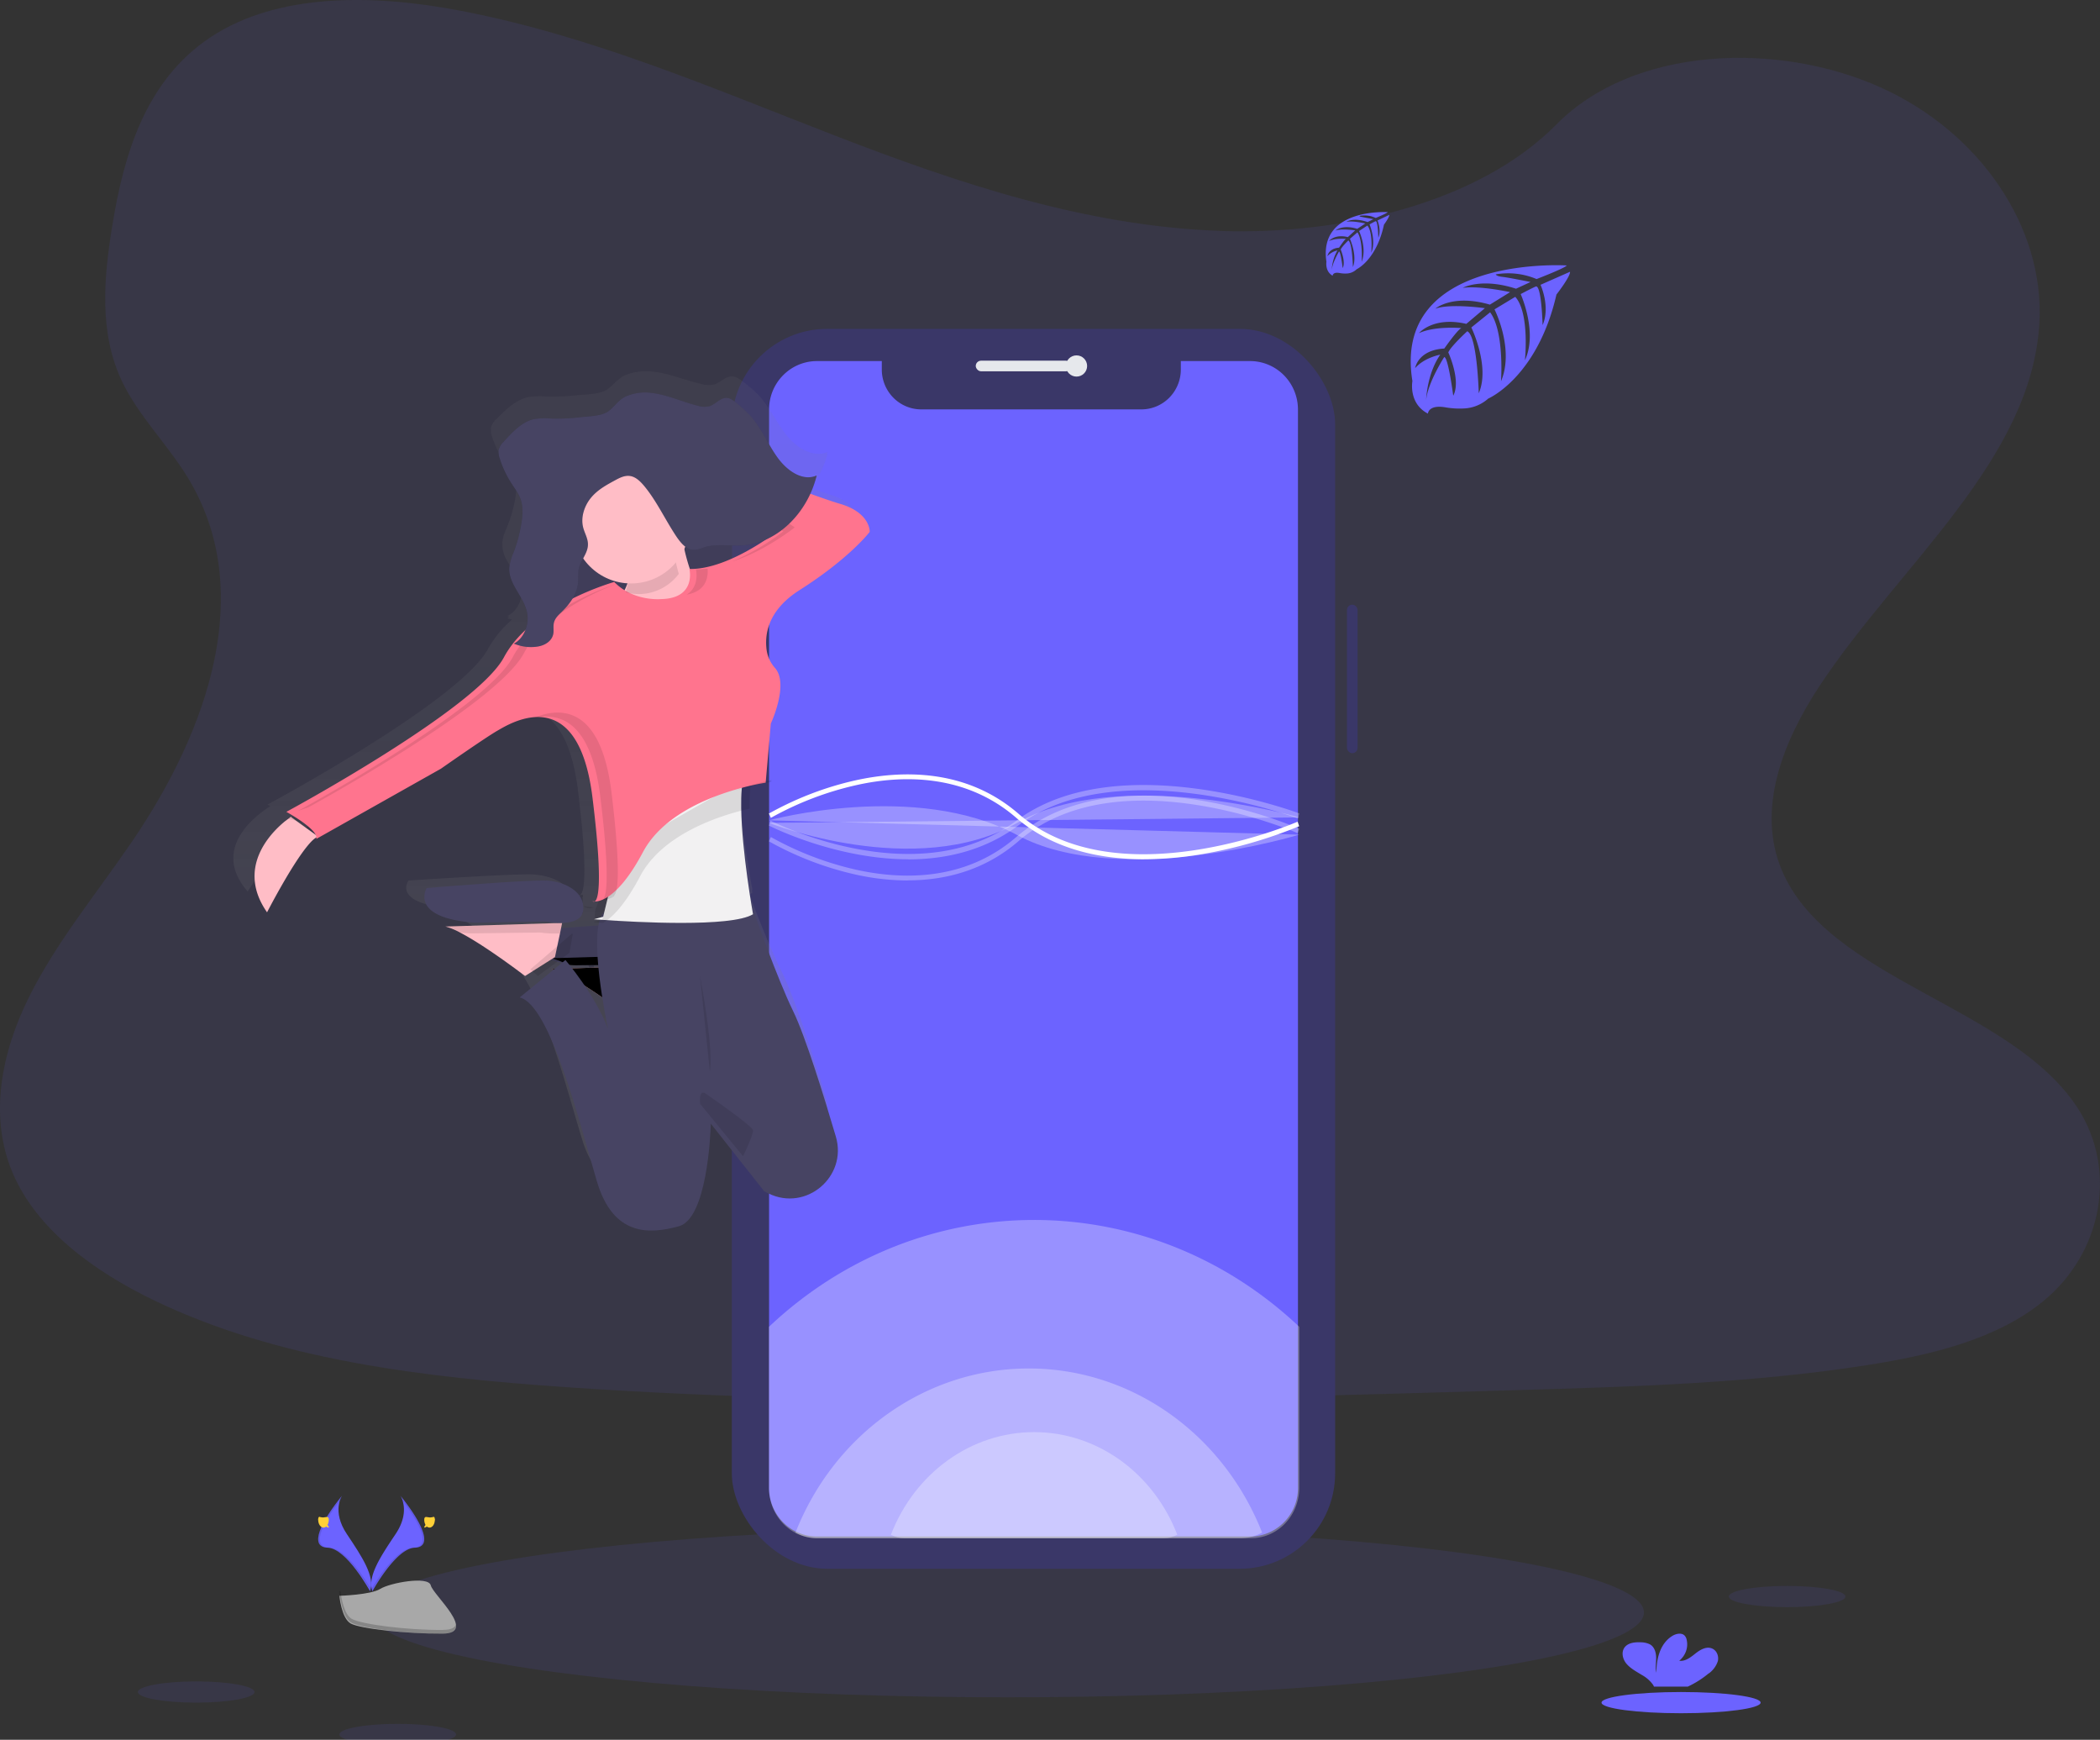 <svg xmlns="http://www.w3.org/2000/svg" xmlns:xlink="http://www.w3.org/1999/xlink" width="198" height="164" xmlns:v="https://vecta.io/nano"><rect width="100%" height="100%" fill="#333333" stroke="none"/><style><![CDATA[.B{opacity:.1}.C{fill:#000}.D{opacity:.3}.E{fill:#474463}.F{fill:#6c63ff}.G{fill:#ffbdc6}]]></style><defs><linearGradient x1="50.459%" y1="63.093%" x2="50.459%" y2="37.093%" id="A"><stop stop-color="gray" stop-opacity=".25" offset="0%"/><stop stop-color="gray" stop-opacity=".12" offset="54%"/><stop stop-color="gray" stop-opacity=".1" offset="100%"/></linearGradient><linearGradient x1="50.003%" y1="99.987%" x2="50.003%" y2="-0%" id="B"><stop stop-color="gray" stop-opacity=".25" offset="0%"/><stop stop-color="gray" stop-opacity=".12" offset="54%"/><stop stop-color="gray" stop-opacity=".1" offset="100%"/></linearGradient><path id="C" d="M63 91l-.208 1.018-.16.778-.29 1.424L59.52 96l-.674-.505c-1.156-.858-3.586-2.605-5.37-3.543-.46-.264-.955-.47-1.476-.613L63 91z"/><path id="D" d="M63 90l-.208.99c-.622.03-1.246.001-1.86-.084l-6.582.083-.873-.062A6.44 6.44 0 0 0 52 90.329L63 90z"/></defs><g fill-rule="nonzero"><g class="F"><path d="M115.04 21.764c-12.693-.44-24.783-4.52-36.327-8.987S55.735 3.363 43.345.997C35.376-.525 26.262-.74 19.843 3.515c-6.18 4.103-8.177 11.165-9.25 17.725-.808 4.935-1.283 10.13.93 14.748 1.538 3.208 4.264 5.904 6.15 8.977 6.564 10.7 1.924 23.873-5.188 34.31-3.334 4.898-7.208 9.573-9.783 14.78s-3.766 11.184-1.512 16.502c2.232 5.275 7.553 9.23 13.317 12.013 11.707 5.656 25.497 7.273 38.953 8.2 29.778 2.03 59.713 1.15 89.57.272 11.05-.326 22.147-.656 33.016-2.358 6.037-.946 12.268-2.444 16.65-6.066 5.562-4.597 6.94-12.38 3.213-18.145-6.253-9.668-23.535-12.07-27.91-22.445-2.405-5.712.065-12.073 3.562-17.372 7.5-11.362 20.07-21.332 20.73-34.32.455-8.92-5.588-17.854-14.93-22.076-9.793-4.423-23.375-3.868-30.596 3.456-7.443 7.54-20.517 10.442-31.726 10.055z" class="B"/><ellipse cx="95" cy="152" rx="60" ry="8" class="B"/></g><g fill="#3a3768"><rect x="127" y="57" width="1" height="14" rx=".5"/><rect x="69" y="45" width="1" height="4" rx=".5"/><rect x="69" y="53" width="1" height="9" rx=".5"/><rect x="69" y="64" width="1" height="9" rx=".5"/><rect x="69" y="31" width="56.885" height="116.882" rx="9"/></g><path d="M117.86 34.037h-6.525v.794a3.78 3.78 0 0 1-1.09 2.66 3.7 3.7 0 0 1-2.631 1.101H86.862a3.7 3.7 0 0 1-2.631-1.101 3.78 3.78 0 0 1-1.09-2.66v-.794h-6.11c-2.495 0-4.518 2.045-4.518 4.567V140.27c0 1.21.476 2.373 1.323 3.23s1.996 1.338 3.195 1.338h40.83c2.495 0 4.518-2.045 4.518-4.567V38.612c.002-1.213-.473-2.376-1.32-3.235s-1.998-1.34-3.197-1.34z" class="F"/><g fill="#e6e8ec"><rect x="92" y="34" width="9" height="1" rx=".5"/><circle cx="101.5" cy="34.5" r="1"/></g><g class="F"><path d="M147.7 25.022s-16.47-1.028-14.53 10.9c0 0-.4 2.1 1.463 3.068 0 0 .03-.884 1.7-.583a7.72 7.72 0 0 0 1.8.09c.807-.055 1.574-.38 2.187-.925 0 0 4.63-1.98 6.43-9.806 0 0 1.332-1.708 1.28-2.147l-2.78 1.228s.95 2.074.196 3.798c0 0-.1-3.723-.624-3.642-.108.016-1.444.718-1.444.718s1.633 3.612.4 6.238c0 0 .468-4.452-.912-5.977l-1.956 1.182s1.9 3.73.614 6.776c0 0 .333-4.67-1.027-6.5l-1.772 1.43s1.794 3.677.7 6.202c0 0-.143-5.435-1.084-5.846 0 0-1.55 1.416-1.788 1.995 0 0 1.228 2.67.466 4.08 0 0-.468-3.622-.85-3.642 0 0-1.545 2.4-1.706 4.047 0 0 .067-2.446 1.332-4.273 0 0-1.495.265-2.367 1.267 0 0 .24-1.696 2.748-1.845 0 0 1.277-1.82 1.618-1.93 0 0-2.492-.217-4.004.478 0 0 1.33-1.6 4.462-.872l1.75-1.48s-3.282-.463-4.675.05c0 0 1.602-1.416 5.147-.384l1.905-1.178s-2.8-.623-4.466-.405c0 0 1.76-.98 5.025.083l1.37-.633s-2.05-.417-2.65-.484-.632-.237-.632-.237a6.89 6.89 0 0 1 3.852.443s2.9-1.115 2.842-1.303zM130.875 20s-6.58-.44-5.812 4.676c0 0-.154.904.585 1.314 0 0 .012-.384.677-.25a2.74 2.74 0 0 0 .715.038 1.41 1.41 0 0 0 .875-.399s1.853-.848 2.574-4.202c0 0 .532-.73.5-.92l-1.112.526s.38.888.08 1.627c0 0-.036-1.595-.25-1.558-.043 0-.578.3-.578.3s.655 1.548.16 2.673c0 0 .187-1.907-.365-2.562l-.783.514s.764 1.598.246 2.903c0 0 .133-2-.4-2.78l-.708.614s.717 1.575.28 2.658c0 0-.06-2.33-.435-2.506 0 0-.62.606-.715.856 0 0 .492 1.15.187 1.748 0 0-.187-1.552-.346-1.56 0 0-.618 1.028-.682 1.727a4.03 4.03 0 0 1 .533-1.831 1.81 1.81 0 0 0-.947.543s.097-.727 1.1-.8c0 0 .52-.78.648-.83 0 0-.998-.092-1.602.205 0 0 .532-.685 1.784-.374l.693-.633s-1.315-.192-1.87.02c0 0 .64-.606 2.06-.165l.762-.505s-1.12-.267-1.787-.17c0 0 .705-.42 2 .035l.546-.27-1.062-.207c-.24-.03-.253-.102-.253-.102a2.57 2.57 0 0 1 1.54.192s1.17-.484 1.15-.564z"/><ellipse cx="168.5" cy="150.5" rx="5.5" ry="1" class="B"/><ellipse cx="18.5" cy="159.5" rx="5.5" ry="1" class="B"/><ellipse cx="37.5" cy="163.5" rx="5.5" ry="1" class="B"/><ellipse cx="158.5" cy="160.5" rx="7.5" ry="1"/><path d="M161.134 157.738c.4-.302.693-.7.838-1.168.1-.462-.105-1.008-.586-1.188-.538-.2-1.113.155-1.55.502s-.936.744-1.507.67c.598-.498.868-1.25.7-1.978a.79.79 0 0 0-.2-.403c-.297-.294-.84-.17-1.196.065-1.137.736-1.454 2.162-1.46 3.442-.116-.462-.017-.944-.022-1.412s-.142-1.008-.577-1.256c-.27-.133-.57-.198-.875-.2-.512-.018-1.08.03-1.43.375-.437.428-.32 1.145.057 1.613s.95.768 1.48 1.093a3.18 3.18 0 0 1 1.056.93.85.85 0 0 1 .08.167h3.195a9.04 9.04 0 0 0 1.986-1.262zM37.753 141s1 1.445-.46 3.618-2.667 4.02-2.185 5.382c0 0 2.206-4.05 4.005-4.107s.615-2.457-1.36-4.893z"/></g><path d="M37.725 141c.088.14.158.293.206.454 1.77 2.27 2.716 4.4 1.013 4.442-1.585.05-3.487 3.144-3.944 3.925.015.06.033.12.053.18 0 0 2.232-4.048 4.05-4.104s.62-2.46-1.38-4.896z" class="B C"/><g fill="#ffd037"><path d="M41 143.26c0 .408-.222.74-.5.74s-.5-.33-.5-.74.278-.216.556-.216.444-.192.444.216z"/><path d="M40.763 143.505c-.39.352-.733.564-.76.474s.263-.448.654-.8.238-.096.266 0 .233-.026-.16.326z"/></g><path d="M32.248 141s-1 1.445.46 3.618 2.666 4.02 2.184 5.382c0 0-2.204-4.05-4.004-4.107s-.62-2.457 1.36-4.893z" class="F"/><path d="M32.277 141a1.88 1.88 0 0 0-.208.454c-1.77 2.27-2.712 4.4-1.012 4.442 1.586.05 3.487 3.144 3.943 3.925a1.66 1.66 0 0 1-.055.179s-2.228-4.048-4.048-4.104-.62-2.46 1.38-4.896z" class="B C"/><g fill="#ffd037"><path d="M30 143.26c0 .408.228.74.504.74s.496-.33.496-.74-.276-.216-.55-.216-.45-.192-.45.216z"/><path d="M30.238 143.505c.4.352.73.564.76.474s-.264-.448-.654-.8-.236-.096-.266 0-.23-.026.16.326z"/></g><path d="M32 150.43s2.956-.083 3.85-.65 4.547-1.247 4.766-.336 4.443 4.53 1.106 4.554-7.755-.465-8.644-.95S32 150.43 32 150.43z" fill="#a8a8a8"/><path d="M41.78 153.648c-3.337.027-7.756-.52-8.646-1.064-.676-.415-.947-1.9-1.037-2.584H32s.192 2.39 1.076 2.935 5.308 1.09 8.646 1.064c.962 0 1.295-.35 1.278-.86-.135.313-.502.504-1.218.5z" opacity=".2" class="C"/><path d="M55 87.37a.79.79 0 0 0 1 .14c-.338.006-.674-.042-1-.14z" fill="url(#A)"/><path d="M78.145 46.58l-1.728-.563c.745-.955 1.29-2.046 1.6-3.21l-.06.023.06-.214c-1.372.555-2.892-.388-3.858-1.594s-1.625-2.706-2.682-3.82a12.33 12.33 0 0 0-1.421-1.217c-.312-.24-.65-.49-1.032-.503-.617-.017-1.1.582-1.696.763-.392.088-.8.073-1.186-.043-1.536-.35-3.016-.998-4.576-1.165-.838-.104-1.7-.008-2.483.278-.79.3-1.146.89-1.78 1.36-.686.51-2.052.497-2.86.582a20.85 20.85 0 0 1-2.953.122c-.567-.05-1.138-.03-1.7.062-1.174.256-2.117 1.184-2.997 2.077a1.55 1.55 0 0 0-.496.777c-.01.085-.01.17 0 .256a1.64 1.64 0 0 0 .119.679c.266.803.645 1.565 1.127 2.264.36.513.777.994.988 1.6a3.1 3.1 0 0 1 .152.922 6.95 6.95 0 0 1-.105.992c-.155.904-.41 1.79-.76 2.638-.186.45-.395.9-.445 1.392-.006.098-.006.197 0 .295-.06 1.52 1.484 2.617 1.78 4.13.023.125.038.252.043.38-.034.943-.573 1.866-1.368 2.23l.212.076c-.068.043-.14.08-.212.116l.443.144a10.25 10.25 0 0 0-2.255 2.753C43.356 66.12 25.222 75.84 25.222 75.84s.103.056.27.153c-.067.04-.138.087-.217.14-1.57 1.04-5.254 4.077-1.923 7.905 0 0 2.6-4.086 4.42-5.824l.24-.217a.52.52 0 0 1 .071.419l11.925-6.672s4.238-2.955 5.42-3.622c.407-.23 1.445-.866 2.686-1.147l-.138.06a5.46 5.46 0 0 1 1.368-.194c2.11.033 4.396 1.572 5.15 7.67 1 8.165.542 9.637.217 9.84a.58.58 0 0 1-.119-.021c.01.01.02.017.032.023-.044-.003-.088-.01-.13-.023.046.043.112.06.174.043.044.013.092.007.132-.016h.16c0 .074-.012.15-.018.227-.016 0-.095.045 0 .05-.024.46-.022.97 0 1.485l-3.016.177.12-.627c.804-.064 1.57-.3 1.658-.95.198-1.43-1.78-2.192-3.45-2.287s-11.727.573-11.727.573-1.508 1.94 3.273 2.545c.142.074.29.155.44.24 1.872 1.064 4.414 3.02 5.63 3.985l.17.134-.546.433c2.965.668 5.815 11.916 7.39 17.062s5.027 4.956 7.885 4.195c2.678-.716 3.02-8.46 3.052-9.433v-.1l5.123 6.3.41.204c3.607 1.7 7.592-1.567 6.458-5.294-1.144-3.766-2.923-9.332-4.11-11.685-.988-1.97-2.275-5.242-3.054-7.295a2.76 2.76 0 0 0 .295-.14l-.05-.26.05-.025s-1.146-5.93-1.2-10.14v-.36c.862-.194 1.407-.272 1.407-.272l.016-.182-.1.02.478-5.463s1.76-3.725.413-5.278c-.4-.456-.683-1.014-.79-1.613-.225-1.43 0-3.807 3.137-5.785 4.83-3.05 6.703-5.53 6.703-5.53s.102-1.82-2.855-2.68zm-9.59 3.79v-2.524c.895-.043 1.81.06 2.7 0 .442-.03.88-.103 1.31-.217l.217.15c-1.316 1.007-2.736 1.876-4.236 2.592zm-13.7 39.566l1.06.753a54.52 54.52 0 0 0 .423 2.184c-.4-1.022-.896-2.006-1.482-2.937z" fill="url(#B)"/><use xlink:href="#C" class="G"/><use xlink:href="#D" class="B C"/><path d="M61.435 90.86s3.354.7 3.55-1.044-1.727-2.688-3.356-2.806-11.41.7-11.41.7-1.725 2.803 4.506 3.272l6.7-.124z" class="E"/><g class="C"><use xlink:href="#C" class="B"/><use xlink:href="#D" class="B"/><path d="M61.438 90.863s3.356.698 3.55-1.052-1.727-2.682-3.356-2.8-11.41.7-11.41.7-1.725 2.8 4.506 3.265l6.713-.115z" class="B"/></g><path d="M50 44h19v21H50z" class="E"/><path d="M50 44h19v21H50z" class="B C"/><path d="M30 78.865c-.26.078-.6.38-.96.816-1.587 1.89-3.86 6.32-3.86 6.32-2.907-4.16.3-7.447 1.68-8.576l.557-.424L30 78.865zM64.376 51s.87 5.725 3.867 7.1-3.867 3.9-3.867 3.9L55 58.726s5.317-1.637 4.253-6.454L64.376 51zM53 87l-.206 1.015-.168.782-.3 1.425-2.82 1.78-.674-.504c-1.155-.858-3.583-2.606-5.368-3.544A6.29 6.29 0 0 0 42 87.339L53 87z" class="G"/><path d="M53 87l-.206.99c-.622.03-1.246.001-1.86-.085l-6.582.083-.875-.063A6.39 6.39 0 0 0 42 87.327L53 87z" class="B C"/><path d="M51.44 86.862s3.357.698 3.547-1.05-1.726-2.684-3.357-2.8-11.4.7-11.4.7-1.727 2.8 4.506 3.268l6.713-.117z" class="E"/><path d="M54 88.072l-.307 1.747-2.98 2.18-.712-.618L53.94 88l.06.072z" class="B C"/><path d="M72.458 112.502l-.397-.198-.357-.45-4.688-5.933v.103c-.032.99-.37 8.842-3.002 9.568-2.8.773-6.2.967-7.744-4.255S51.9 94.704 49 94.026l4.313-3.53s2.856 3.333 4.02 6.524c-.044-.198-2.016-9.393-.397-11.02h14.15s2.184 6.21 3.682 9.284c1.166 2.388 2.915 8.034 4.04 11.855 1.116 3.773-2.802 7.105-6.348 5.363z" class="E"/><path d="M71 86.182c-2.076 1.256-11.19.745-14.157.54l-.808-.06c-.087 0 .013-.05.013-.05l.083-.855 2.2-5.742L70.177 73c-.24.74-.32 1.87-.3 3.164C69.932 80.324 71 86.182 71 86.182z" class="B C"/><path d="M71 86.182c-2.063 1.257-11.118.745-14.064.54l-.803-.058-.133-.012.146-.04.724-.193 1.555-6.405L70.182 73c-.238.74-.317 1.87-.298 3.166C69.94 80.323 71 86.182 71 86.182z" fill="#f2f1f2"/><path d="M70.682 76.226c-2.553.58-8.17 2.28-10.33 6.38-1.44 2.73-2.65 3.903-3.496 4.394L56 86.94c.006-.017.01-.034.014-.05l.773-.197 1.66-6.534L71 73c-.252.75-.338 1.904-.318 3.226zM27.7 77l3.3.695c-.33.03-.753.142-1.222.305-.274-.282-1.996-.675-2.778-.843l.7-.157zM56 85.52a.87.87 0 0 1-1-.14 3.47 3.47 0 0 0 1 .14z" class="B C"/><path d="M62.384 56.47s-2.625.283-4.47-1.61c0 0-7.767 2.178-10.398 7.097S27 76.53 27 76.53s3.11 1.703 2.818 2.554l11.76-6.624s4.182-2.932 5.344-3.595 7.582-4.73 8.943 6.34 0 9.746 0 9.746 1.944.663 4.762-4.636 11.564-6.53 11.564-6.53l.486-5.58s1.735-3.7.398-5.236a3.26 3.26 0 0 1-.779-1.602c-.22-1.417 0-3.78 3.095-5.742 4.762-3.03 6.61-5.488 6.61-5.488s.097-1.8-2.82-2.65S64.41 42 64.41 42l-.398 1.61 9.355 6.428S68.7 53.722 65 53.633c0 0 .687 2.744-2.617 2.84z" fill="#ff748e"/><path d="M64 54.1c-.198-.69-.353-1.39-.463-2.1L59.1 53.204a5.13 5.13 0 0 1-.101 2.63c1.854.51 3.824-.174 5-1.733z" class="B C"/><circle cx="59.5" cy="49.5" r="5.5" class="G"/><g class="C"><path d="M61.455 37.046c1.474.174 2.874.84 4.326 1.203a2.05 2.05 0 0 0 1.119.046c.563-.184 1.022-.802 1.606-.784.36 0 .678.27.974.515a12 12 0 0 1 1.337 1.251c1 1.14 1.62 2.676 2.534 3.916s2.353 2.205 3.65 1.635c-.882 3.608-3.772 6.355-6.898 6.58-1.247.088-2.525-.184-3.732.2a3.17 3.17 0 0 1-.941.241c-.695 0-1.255-.67-1.688-1.32-1.016-1.53-1.82-3.27-2.964-4.668-.382-.46-.823-.9-1.358-.984s-1.026.182-1.5.44c-.785.427-1.587.87-2.196 1.603s-.993 1.824-.74 2.806c.136.533.445 1.014.45 1.57.01.888-.737 1.54-.884 2.405a9.48 9.48 0 0 0-.036 1.094c-.065 1.187-.804 2.16-1.576 2.904-.302.3-.634.6-.722 1.05-.06.305 0 .63-.038.938-.113.77-.844 1.16-1.5 1.263a4.15 4.15 0 0 1-2.238-.279c.905-.45 1.463-1.728 1.253-2.874-.288-1.587-1.808-2.726-1.68-4.343.072-.496.213-.977.42-1.43.33-.872.572-1.78.718-2.706.115-.718.17-1.477-.044-2.16-.2-.623-.6-1.116-.928-1.64-.46-.715-.82-1.493-1.075-2.313a1.68 1.68 0 0 1-.103-.764c.074-.3.238-.6.468-.802.83-.916 1.72-1.87 2.832-2.13.53-.094 1.07-.116 1.608-.066a17.84 17.84 0 0 0 2.794-.124c.764-.094 2.055-.08 2.702-.6.603-.487.943-1.094 1.686-1.403a4.73 4.73 0 0 1 2.357-.273zM66 92s1.326 6.884.924 9m3.138 8l-4.03-4.918v.086s-.232-1.592.535-1.058c1.68 1.17 4.37 3.1 4.428 3.42s-.545 1.65-.935 2.47z" class="B"/><g class="B"><path d="M65.618 53.668s.393 1.6-.873 2.383c1.947-.326 2.033-1.813 1.967-2.46a6.24 6.24 0 0 1-1.093.075zM29.154 76.06S46.8 66.464 49.4 61.572c1.858-3.5 6.338-5.617 8.718-6.527-1.734.578-7.58 2.76-9.774 6.903-2.6 4.892-20.255 14.5-20.255 14.5l1.056-.378zm39.9-23.14c3.005-.916 5.876-3.203 5.876-3.203l-9.22-6.402.2-.875-.883-.347-.383 1.6 9.213 6.398a22.38 22.38 0 0 1-4.814 2.83zm.053 21.683a23.29 23.29 0 0 1 3.611-.895l.016-.18c-1.235.266-2.448.626-3.626 1.076zM57.942 84.46h-.085c-.065.032-.143.022-.197-.027.064.018.13.027.197.027.315-.18.787-1.585-.197-9.718-1.058-8.677-5.22-8-7.498-7 2.328-.63 5.532-.085 6.442 7.377.993 8.133.52 9.54.197 9.718a2.15 2.15 0 0 0 1.14-.376z"/><path d="M56.802 84.838c-.067 0-.133-.01-.197-.027.053.05.132.06.197.027z"/></g></g><path d="M61.455 37.042c1.474.176 2.874.84 4.326 1.203a2.05 2.05 0 0 0 1.119.044c.563-.182 1.022-.802 1.606-.784.36.012.678.27.974.515.475.38.922.8 1.337 1.25 1 1.14 1.62 2.676 2.534 3.917s2.353 2.205 3.65 1.636c-.882 3.608-3.772 6.357-6.898 6.58-1.247.1-2.525-.182-3.732.2a3.11 3.11 0 0 1-.941.241c-.695 0-1.255-.67-1.688-1.32-1.016-1.532-1.82-3.27-2.964-4.667-.382-.463-.823-.902-1.358-.986s-1.026.184-1.5.443c-.785.427-1.587.868-2.196 1.604s-.993 1.822-.74 2.806c.136.533.445 1.014.45 1.572.01.9-.737 1.54-.884 2.406-.033.364-.045.73-.036 1.095-.065 1.187-.804 2.157-1.576 2.905-.302.29-.634.6-.722 1.048-.06.307 0 .63-.038.94-.113.77-.844 1.16-1.49 1.26-.756.118-1.53.02-2.238-.28.905-.45 1.463-1.728 1.253-2.873-.288-1.588-1.81-2.728-1.68-4.344a5.22 5.22 0 0 1 .42-1.429c.33-.873.572-1.78.718-2.708.115-.716.17-1.475-.044-2.16-.19-.62-.6-1.117-.928-1.642-.458-.715-.82-1.492-1.075-2.31a1.7 1.7 0 0 1-.103-.766c.077-.307.24-.583.468-.792.83-.916 1.72-1.868 2.832-2.13.53-.093 1.072-.114 1.608-.064a18.09 18.09 0 0 0 2.794-.124c.764-.094 2.055-.082 2.702-.6.603-.485.943-1.095 1.686-1.403.752-.293 1.56-.4 2.357-.283z" class="E"/><g fill="#fff"><path d="M122.5 125.07v15.17c.001 1.395-.58 2.72-1.592 3.623-.82.734-1.862 1.137-2.94 1.137H77.03c-.728.001-1.446-.183-2.092-.536a4.19 4.19 0 0 1-.44-.273c-1.25-.886-1.998-2.366-1.998-3.95v-15.165c14.216-13.43 35.78-13.434 50-.006z" class="D"/><path d="M116.956 145H77.04c-.7.001-1.4-.18-2.04-.524C78.695 135.106 87.374 129 97 129s18.305 6.103 22 15.472a4.19 4.19 0 0 1-2.044.528z" class="D"/><path d="M109.746 145H85.252c-.436.001-.865-.112-1.252-.328 2.267-5.856 7.593-9.672 13.5-9.672s11.232 3.814 13.5 9.67c-.387.218-.817.332-1.254.33z" class="D"/><path d="M107.89 81c-4.093 0-8.585-.897-12.092-3.924-4.882-4.215-10.898-4-15.084-3.06a29.99 29.99 0 0 0-8.03 3.079l-.184-.407c2.58-1.44 5.314-2.487 8.128-3.12 4.27-.95 10.407-1.178 15.4 3.14 9.37 8.09 26.15.824 26.32.75l.143.428c-3.147 1.29-6.4 2.203-9.71 2.72-1.623.255-3.26.386-4.898.392z"/><path d="M72.5 77.327s13.8-3.767 23.4 1.39 26.6-.038 26.6-.038" class="D"/><path d="M85.578 83a22.9 22.9 0 0 1-4.95-.569c-2.815-.633-5.547-1.68-8.128-3.12l.184-.407a29.99 29.99 0 0 0 8.03 3.079c4.186.93 10.202 1.156 15.084-3.06 4.998-4.314 11.998-4.302 17-3.532 3.3.518 6.565 1.43 9.7 2.72l-.143.428c-.168-.074-16.948-7.34-26.32.75-3.28 2.832-7.05 3.7-10.46 3.7zm.06-2c-6.9 0-13.046-3.127-13.138-3.175l.152-.465c.137.07 13.783 7.02 23.162.016 9.54-7.127 26.515-.765 26.686-.7l-.116.482c-.17-.064-16.976-6.362-26.367.652-3.205 2.394-6.9 3.2-10.38 3.2z" class="D"/><path d="M72.5 77.57s13.8 5.466 23.403 0 26.597-.516 26.597-.516" class="D"/></g></g></svg>